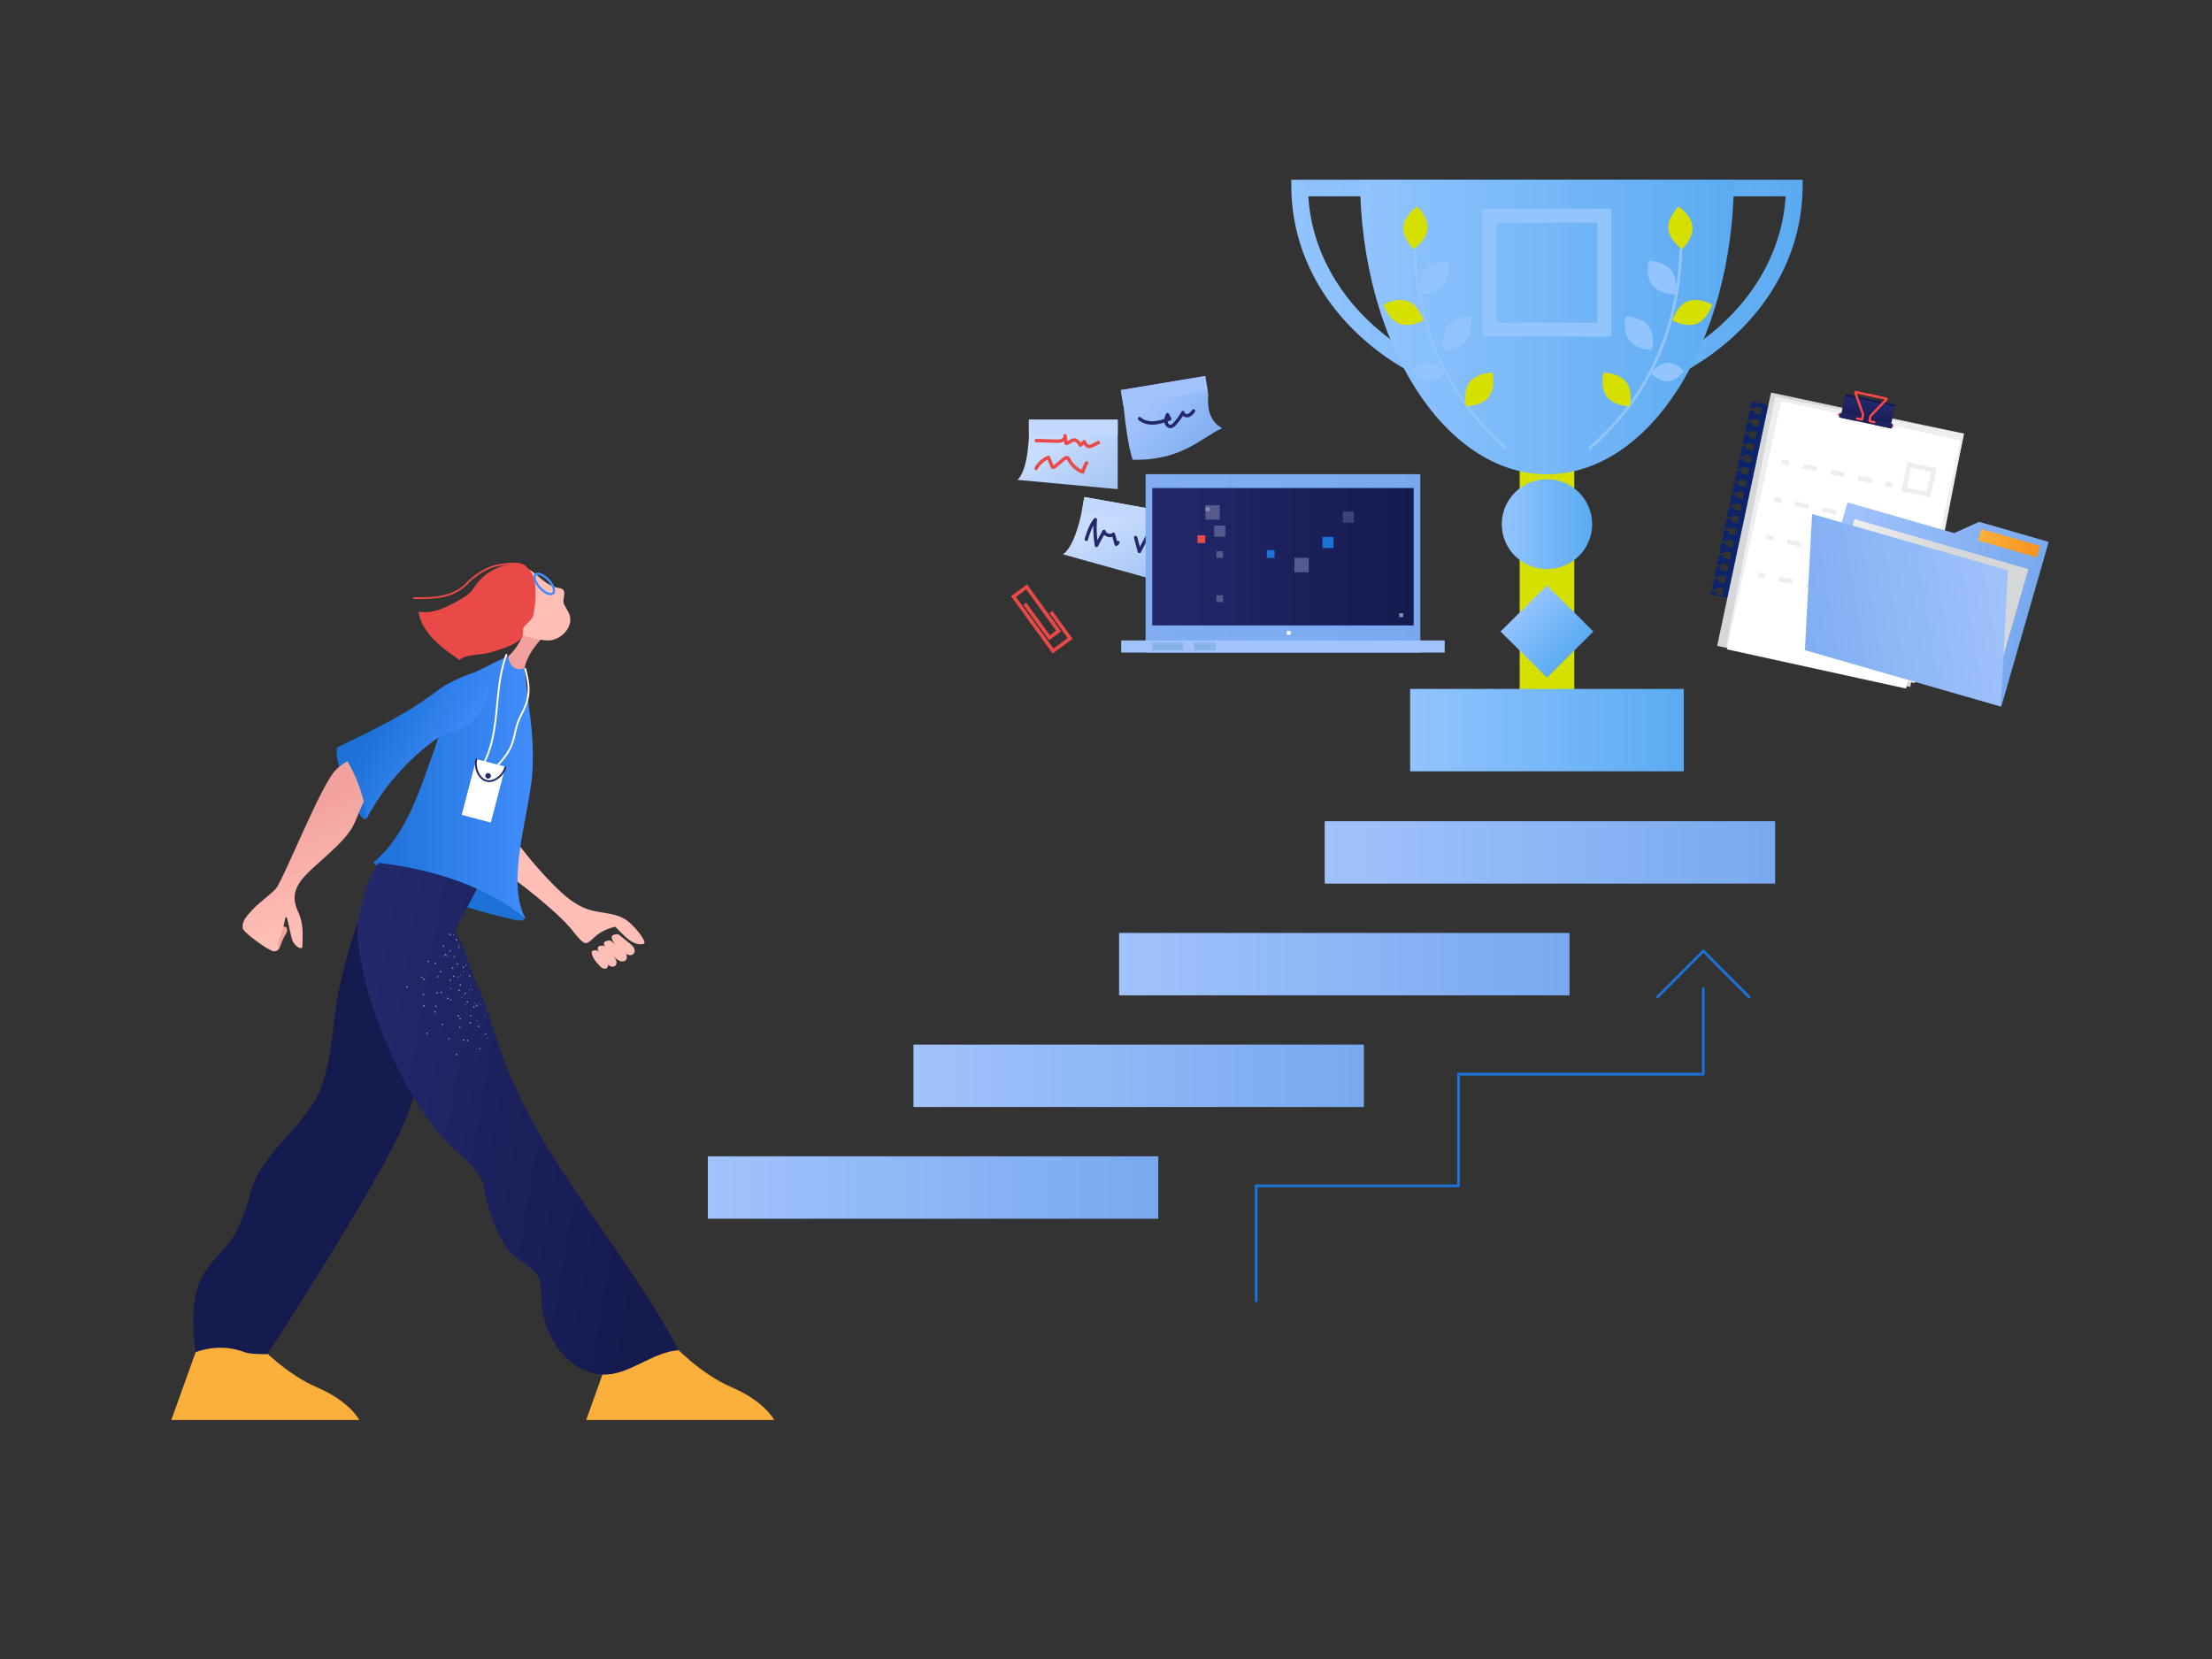 <svg xmlns="http://www.w3.org/2000/svg" viewBox="0 0 1600 1200" width="1600" height="1200"><rect x="0" y="0" width="1600" height="1200" fill="#333333" stroke="none"/><g transform="translate(512.0 594.0) rotate(0 386.0 174.0) scale(1.93 1.933)"><svg width="400" height="180" viewBox="0 0 400 180"><linearGradient id="a"><stop offset="0" stop-color="#a1c3fc"/><stop offset="1" stop-color="#78a9ef"/></linearGradient><linearGradient xmlns:xlink="http://www.w3.org/1999/xlink" id="b" gradientTransform="matrix(1 0 0 -1 0 202)" gradientUnits="userSpaceOnUse" x1="0" x2="168.808" xlink:href="#a" y1="64.928" y2="64.928"/><linearGradient xmlns:xlink="http://www.w3.org/1999/xlink" id="c" gradientTransform="matrix(1 0 0 -1 0 202)" gradientUnits="userSpaceOnUse" x1="77.064" x2="245.872" xlink:href="#a" y1="106.726" y2="106.726"/><linearGradient xmlns:xlink="http://www.w3.org/1999/xlink" id="d" gradientTransform="matrix(1 0 0 -1 0 202)" gradientUnits="userSpaceOnUse" x1="154.128" x2="322.936" xlink:href="#a" y1="148.524" y2="148.524"/><linearGradient xmlns:xlink="http://www.w3.org/1999/xlink" id="e" gradientTransform="matrix(1 0 0 -1 0 202)" gradientUnits="userSpaceOnUse" x1="231.192" x2="400" xlink:href="#a" y1="190.321" y2="190.321"/><path d="M0 125.393h168.808v23.358H0z" fill="url(#b)"/><path d="M77.064 83.595h168.808v23.358H77.064z" fill="url(#c)"/><path d="M154.128 41.798h168.808v23.358H154.128z" fill="url(#d)"/><path d="M231.192 0H400v23.358H231.192z" fill="url(#e)"/><g fill="#1d72d8"><path d="M205.505 180a.517.517 0 0 1-.515-.517v-43.027c0-.285.231-.517.515-.517h75.326v-41.28c0-.285.231-.517.515-.517h91.229V62.696c0-.285.231-.517.515-.517s.515.232.515.517v31.962a.517.517 0 0 1-.515.517h-91.23v41.28a.517.517 0 0 1-.515.517H206.02v42.51a.516.516 0 0 1-.515.518z"/><path d="M390.214 66.287a.516.516 0 0 1-.364-.151L373.09 49.29l-16.762 16.846c-.201.202-.527.202-.728 0s-.201-.53 0-.731l17.127-17.211a.513.513 0 0 1 .728 0l17.126 17.211a.518.518 0 0 1-.367.882z"/></g></svg></g><g transform="translate(560.0 407.0) rotate(0 -218.0 310.0) scale(-1.38 1.378)"><svg width="316" height="450" viewBox="0 0 316 450"><linearGradient id="g" gradientTransform="matrix(.133 0 0 -.133 -343.498 -137.359)" gradientUnits="userSpaceOnUse" x1="4241.507" x2="2997.686" y1="-3038.871" y2="-3257.131"><stop offset="0" stop-color="#23286b"/><stop offset="1" stop-color="#151a4f"/></linearGradient><linearGradient id="f"><stop offset="0" stop-color="#428dfc"/><stop offset="1" stop-color="#1d72d8"/></linearGradient><linearGradient xmlns:xlink="http://www.w3.org/1999/xlink" id="h" gradientTransform="matrix(.133 0 0 -.133 -343.498 -137.359)" gradientUnits="userSpaceOnUse" x1="3533.956" x2="4161.389" xlink:href="#f" y1="-1918.662" y2="-1918.662"/><linearGradient id="i" gradientTransform="matrix(1 0 0 -1 0 452)" gradientUnits="userSpaceOnUse" x1="217.269" x2="238.791" y1="273.885" y2="330.154"><stop offset="0" stop-color="#ffbeb6"/><stop offset="1" stop-color="#f2a19c"/></linearGradient><linearGradient xmlns:xlink="http://www.w3.org/1999/xlink" id="j" gradientTransform="matrix(.133 0 0 -.133 -343.498 -137.359)" gradientUnits="userSpaceOnUse" x1="3810.968" x2="4143.598" xlink:href="#f" y1="-1839.885" y2="-1652.627"/><path d="M256.17 195.256a40.388 40.388 0 0 1 2.808 6.192c.23.646.465 1.33.982 1.78 1.261 1.094 3.42-.04 3.851-1.652.431-1.613-.319-3.296-1.204-4.711a23.051 23.051 0 0 0-4.295-5.067c-.48-.423-1.05-.852-1.688-.795-.852.075-1.402 1.025-1.365 1.88.04.854.494 1.627.911 2.373z" fill="#f2a19c"/><path d="M224.861 116.942c-4.039 10.317-8.667 18.428-10.783 17.679-2.175-.77-.823-10.326 3.216-20.641 4.039-10.317 9.101-18.121 11.191-17.302 2.09.817.416 9.948-3.624 20.264zm-94.385 69.564c.813 1.756 3.476 1.454 5.364 1.03 25.493-5.736 48.089-13.545 70.187-27.488.823-.52 4.556-2.23 3.808-2.853-.318-.265-4.469-1.969-4.881-1.923-11.742 1.327-22.648 3.708-33.732 7.798-11.715 4.324-36.553 17.198-40.746 23.436z" fill="#1d72d8"/><path d="m84.593 411.058 13.96 38.938L0 450s5.054-9.746 21.899-16.965c16.847-7.219 30.53-21.98 30.53-21.98zm217.447 0L316 449.997l-98.553.003s5.054-9.746 21.899-16.965c16.847-7.219 30.53-21.98 30.53-21.98z" fill="#fbb03b"/><path d="M150.27 122.687a210.184 210.184 0 0 1-34.454 46.273c-5.474 5.556-11.531 10.966-18.992 13.246-6.325 1.932-13.49 1.56-19.022 5.183-4.457 2.918-11.634 12.115-9.395 12.682 5.567 1.41 10.044-4.205 14.91-8.962 10.742 2.512 12.008 8.245 15.452 8.583 1.957.192 6.559-6.165 7.967-7.82 10.031-11.791 37.838-32.952 59.197-46.081a81.29 81.29 0 0 0-15.663-23.104z" fill="#ffbeb6"/><path d="M204.795 157.241a267.214 267.214 0 0 1 23.82 69.46c3.274 16.814 3.333 40.753 12.026 55.513 9.977 16.938 28.59 29.369 33.825 48.316 2.428 8.79 3.327 11.717 7.192 19.977 3.97 8.484 12.151 14.254 16.985 22.276 7.343 12.183 6.299 27.568 4.691 41.701-7.978-3.114-17.44-3.213-25.443-.161-3.541 1.351-12.236 1.113-12.236 1.113s-54.582-83.716-70.149-117.861c-19.076-41.841-14.685-93.532-42.262-130.331-1.041-1.388-2.185-2.975-1.894-4.685.421-2.477 3.412-3.44 5.891-3.852a178.539 178.539 0 0 1 47.554-1.466z" fill="#151a4f"/><path d="M218.192 188.605c-6.972-36.853-15.539-33.618-31.969-52.418-1.111 3.723-27.989 24.764-36.317 24.627 6.839 11.256 10.875 20.773 17.712 32.028-5.362 8.257-7.434 18.534-11.405 27.548-5.881 13.349-9.682 27.51-14.813 41.164-21.1 56.147-63.6 98.631-91.226 151.872 13.724.807 25.985 13.319 39.72 12.747 19.288-.804 32.113-22.023 32.29-41.325.025-2.735-.116-5.54.745-8.136 2.03-6.129 8.714-9.11 13.77-13.126 8.15-6.473 14.905-30.494 15.075-33.366.518-8.706 7.979-15.105 14.453-20.951 20.17-18.216 32.092-43.947 41.932-69.28 4.903-12.628 12.011-40.931 10.033-51.384z" fill="url(#g)"/><path d="M141.704 51.198c-6.761-5.15-11.189-13.25-11.876-21.722a50.623 50.623 0 0 1-11.923 6.103c5.963 6.145 12.251 12.955 13.182 21.466 7.108 2.089 9.987-1.064 10.617-5.847z" fill="#f2a19c"/><path d="M133.367 1.976c-3.21.167-6.321 2.243-9.286 4.838-2.99 2.616-5.89 5.092-9.728 6.123-2.238.601-4.073.48-4.289 2.738-.208 2.173.975 4.237.05 6.214-.926 1.977-2.326 3.744-2.935 5.84-1.677 5.758 3.562 11.72 9.437 12.928 5.875 1.209 22.19-4.579 24.483-5.826 2.326-1.265 4.481-3.911 6.173-5.945 1.644-1.977 2.57-4.444 3.302-6.908 1.462-4.924 2.05-10.842-1.39-14.656-3.786-4.198-10.22-6.14-15.817-5.346z" fill="#ffbeb6"/><path d="M126.303 27.904c.317 1.488 3.088 3.919 4.164 4.995 4.188 4.187-5.992 7.405 19.328 14.495 3.76 1.053 12.573.717 15.051 3.733 9.484-6.468 19.783-14.16 21.669-25.483-7.547 1.545-15.041-2.34-21.722-6.179-2.051-1.179-4.131-2.392-5.737-4.128-1.129-1.221-1.988-2.663-2.972-4.006C151.747 5.416 144.785 1.5 137.477.866c-2.467-.214-5.074-.039-7.202 1.227-3.884 2.309-4.986 7.396-5.163 11.909-.18 4.66.221 9.342 1.191 13.902z" fill="#e94a47"/><path d="M185.125 19.091c-8.355 0-16.584-1.059-22.59-6.139-.757-.64-1.469-1.339-2.157-2.015a44.545 44.545 0 0 0-1.811-1.714c-3.318-2.917-8.577-6.593-14.78-7.553-8.636-1.336-11.209-.684-13.424 1.184a.484.484 0 0 1-.623-.739c2.443-2.06 5.19-2.792 14.196-1.4 6.431.995 11.854 4.782 15.27 7.783.641.563 1.255 1.168 1.851 1.75.677.664 1.375 1.351 2.104 1.968 6.635 5.612 16.225 6.129 25.598 5.853.244.003.489.202.497.469s-.202.489-.469.497a135.7 135.7 0 0 1-3.662.056z" fill="#e94a47"/><path d="M130.468 186.546c19.557-15.85 46.981-25.799 79.499-29.28-16.886-14.072-23.616-36.514-31.145-57.165-4.706-12.906-9.774-37.048-22.261-42.723-7.087-3.221-9.673-5.17-17.307-8.279.05 5.049-4.774 8.539-8.493 5.991-1.618 22.196-4.799 29.97-4.158 52.215.64 22.244 14.69 58.885 3.865 79.241z" fill="url(#h)"/><path d="M117.154 17.104c-.672 0-1.249-.206-1.663-.596-1.522-1.432-.51-4.809 2.356-7.854 1.988-2.111 4.3-3.424 6.033-3.424.674 0 1.249.207 1.663.597 1.522 1.432.51 4.809-2.356 7.854-1.987 2.111-4.299 3.423-6.033 3.423zm6.726-10.651c-1.366 0-3.433 1.221-5.143 3.039-2.397 2.547-3.249 5.335-2.409 6.126.187.176.464.263.825.263 1.366 0 3.433-1.221 5.144-3.039 2.397-2.547 3.249-5.335 2.409-6.126-.186-.175-.464-.263-.826-.263z" fill="#428dfc"/><path d="m163.803 132.404-15.274 3.986-7.645-29.298 15.273-3.986z" fill="#fff"/><path d="M156.135 103.31c1.078 4.131-1.199 10.104-5.331 11.182s-8.82-2.967-9.898-7.097" fill="#fff"/><path d="M149.417 115.151c-3.983 0-7.978-3.805-8.979-7.634a.48.48 0 0 1 .346-.589.486.486 0 0 1 .589.345c1.009 3.869 5.499 7.747 9.309 6.753 3.84-1.003 5.986-6.757 4.985-10.593a.483.483 0 0 1 .935-.244c.554 2.125.279 4.762-.737 7.054-1.093 2.464-2.893 4.184-4.939 4.717a5.963 5.963 0 0 1-1.509.191z" fill="#23286b"/><circle cx="149.957" cy="111.884" fill="#23286b" r="1.45"/><path d="M144.823 106.646a.484.484 0 0 1-.354-.154c-2.637-2.848-5.562-6.324-7.248-10.517-.836-2.077-1.344-4.281-1.834-6.412-.423-1.839-.862-3.741-1.507-5.531-.585-1.621-1.363-3.213-2.116-4.752-.997-2.041-2.029-4.151-2.649-6.397-1.652-5.992-.724-10.713.882-17.23a.484.484 0 0 1 .939.231c-1.569 6.369-2.479 10.975-.888 16.742.595 2.158 1.607 4.228 2.585 6.229.763 1.562 1.553 3.178 2.156 4.85.665 1.843 1.11 3.774 1.539 5.64.482 2.095.981 4.26 1.788 6.268 1.628 4.047 4.483 7.437 7.061 10.221a.482.482 0 0 1-.354.812zm7.844-.125a.484.484 0 0 1-.422-.247c-5.379-9.611-6.456-20.822-7.496-31.664-.842-8.768-1.712-17.834-4.844-26.048a.484.484 0 0 1 .903-.345c3.177 8.336 4.054 17.468 4.903 26.299 1.031 10.742 2.098 21.851 7.379 31.285a.484.484 0 0 1-.423.72z" fill="#fff"/><g fill="#ffbeb6"><path d="M73.707 205.291c.646.701 1.73.851 2.651.609s1.719-.809 2.482-1.38c2.308-1.727 4.574-3.667 5.878-6.237.362-.713.645-1.568.316-2.297s-2.434-1.055-2.884-1.001-.831.352-1.184.638l-5.231 4.241c-.846.687-1.717 1.4-2.22 2.367-.503.964-.547 2.259.192 3.06z"/><path d="M77.77 208.605c.646.701 1.73.851 2.651.609.922-.242 1.719-.809 2.482-1.38 2.308-1.727 4.574-3.667 5.878-6.237.362-.713.645-1.568.316-2.297s-2.434-1.055-2.884-1.001-.831.352-1.184.638l-5.231 4.241c-.846.687-1.717 1.4-2.22 2.367-.504.965-.547 2.259.192 3.06z"/><path d="M83.414 211.642c.687.534 1.684.507 2.476.153.794-.354 1.427-.985 2.027-1.611 1.819-1.899 3.568-3.982 4.358-6.488.22-.695.346-1.507-.058-2.113-.403-.608-2.347-.587-2.745-.47s-.695.441-.97.751l-4.074 4.596c-.659.745-1.335 1.516-1.644 2.46-.308.941-.155 2.112.63 2.722z"/><path d="M87.684 212.764c.601.468 1.477.445 2.173.133.695-.312 1.251-.863 1.778-1.414 1.595-1.666 3.129-3.492 3.823-5.691.192-.611.304-1.321-.051-1.853s-2.059-.515-2.409-.412-.61.387-.851.659l-3.573 4.032c-.578.653-1.171 1.329-1.442 2.158-.27.825-.134 1.852.552 2.388z"/></g><path d="M162.098 232.103c-.02.11-.125.183-.235.163s-.183-.125-.164-.235a.202.202 0 0 1 .235-.163.202.202 0 0 1 .164.235zm-4.868-.917a.223.223 0 0 1-.245.174.206.206 0 0 1-.154-.246.193.193 0 0 1 .234-.164.203.203 0 0 1 .165.236zm-6.577 18.233a.207.207 0 0 1-.05.289.19.19 0 0 1-.265-.037c-.005-.007-.011-.014-.013-.022a.2.2 0 0 1 .04-.279.207.207 0 0 1 .288.049zm8.657-27.679a.202.202 0 0 1-.152.237.202.202 0 0 1-.237-.152.2.2 0 0 1 .152-.237.188.188 0 0 1 .237.152zm-3.425 18.538a.226.226 0 0 1 .059.292.21.21 0 1 1-.351-.233.223.223 0 0 1 .292-.059zm-4.149-2.708a.2.2 0 0 1 .048.282.196.196 0 0 1-.266.077c-.004-.003-.011-.005-.014-.009a.217.217 0 0 1-.059-.292.223.223 0 0 1 .291-.058zm26.222-27.361a.386.386 0 0 1-.261.478l-.012.004a.381.381 0 0 1-.47-.261l-.001-.003a.386.386 0 0 1 .261-.478l.012-.004a.381.381 0 0 1 .47.261zm-9.041 2.542a.388.388 0 0 1-.273.48.388.388 0 0 1-.48-.273.381.381 0 0 1 .261-.47l.003-.001a.4.4 0 0 1 .489.264zm13.223 33.953a.393.393 0 0 1 .144.532.374.374 0 0 1-.504.163c-.007-.004-.013-.005-.019-.011a.394.394 0 0 1-.144-.532.39.39 0 0 1 .523-.152zm-8.186-4.595a.389.389 0 1 1-.38.68l-.007-.004a.385.385 0 0 1-.154-.523.412.412 0 0 1 .541-.153zm-8.205-4.595a.38.38 0 0 1 .15.52l-.007.012a.374.374 0 0 1-.504.163c-.007-.004-.012-.005-.019-.011a.416.416 0 0 1-.154-.542.395.395 0 0 1 .534-.142zm-8.186-4.596a.39.39 0 0 1-.388.676.383.383 0 0 1-.153-.52.392.392 0 0 1 .541-.156zm9.223-35.184a.39.39 0 1 1-.616.478l-.003-.003a.394.394 0 0 1 .072-.546.386.386 0 0 1 .542.065c.001.003.004.005.005.006zm17.481 29.004a.386.386 0 1 1-.334-.442.398.398 0 0 1 .334.442zm-9.332-1.113a.386.386 0 1 1-.334-.441.397.397 0 0 1 .334.441zm-9.322-1.103a.396.396 0 1 1-.354-.453.394.394 0 0 1 .355.431l-.001.022zm1.249 33.434a.394.394 0 0 1-.072.546.38.38 0 0 1-.534-.06l-.003-.003a.371.371 0 0 1 .03-.526l.023-.02a.412.412 0 0 1 .556.063zm-5.82-7.385c.127.173.1.414-.062.555a.394.394 0 0 1-.546-.072.386.386 0 0 1 .07-.546.378.378 0 0 1 .532.059c.005.001.005.003.006.004zm-5.809-7.373a.373.373 0 0 1-.048.524l-.014.011a.384.384 0 0 1-.556-.06.39.39 0 1 1 .616-.478c.001-.001.001.001.002.003zm29.882-25.636a.35.35 0 0 1-.352.339.346.346 0 0 1 .013-.691.35.35 0 0 1 .339.352zm-8.385-.192a.35.35 0 0 1-.352.339.347.347 0 0 1-.349-.342.347.347 0 0 1 .342-.349h.021a.338.338 0 0 1 .339.337l-.001.015zm-8.478-.419a.292.292 0 0 1 .095.231.35.35 0 0 1-.352.339.354.354 0 0 1-.35-.357v-.004a.354.354 0 0 1 .159-.288l.01-.01a.244.244 0 0 1 .185-.042.296.296 0 0 1 .253.131zm-8.292.039a.347.347 0 0 1-.362.338.35.35 0 0 1 .014-.701.354.354 0 0 1 .35.357l-.002.006zm10.799 32.611a.368.368 0 0 1-.016.504.334.334 0 0 1-.473-.007l-.01-.012a.345.345 0 0 1 .007-.492.36.36 0 0 1 .492.007zm-5.79-6.047a.345.345 0 0 1-.016.484.333.333 0 0 1-.473-.008l-.01-.012a.347.347 0 0 1 .006-.493.356.356 0 0 1 .493.029zm-5.802-6.075a.345.345 0 0 1-.007.492.327.327 0 0 1-.483-.017.347.347 0 0 1 .006-.493.351.351 0 0 1 .484.018zm11.102-33.871a.341.341 0 0 1-.192.442c-.004.003-.01.003-.015.005a.329.329 0 0 1-.429-.177c-.002-.008-.005-.013-.008-.02a.348.348 0 0 1 .185-.453l.012-.004a.358.358 0 0 1 .447.207zm7.172 28.863a.352.352 0 0 1 .168.462.342.342 0 0 1-.452.177.363.363 0 0 1-.188-.459.36.36 0 0 1 .472-.18zm-7.682-3.38a.334.334 0 0 1 .179.451.342.342 0 0 1-.452.177.363.363 0 0 1-.188-.459.353.353 0 0 1 .461-.169zm-7.673-3.389c.174.077.254.278.177.452s-.278.254-.452.177-.254-.278-.177-.452a.346.346 0 0 1 .452-.177zm-7.495 29.326a.329.329 0 0 1-.177.429c-.008.002-.013.005-.02.008a.348.348 0 0 1-.453-.185l-.004-.012a.357.357 0 0 1 .207-.447.341.341 0 0 1 .447.207zm-3.033-7.825a.356.356 0 0 1-.196.456.351.351 0 0 1-.261-.651.342.342 0 0 1 .449.177c.005.005.006.012.008.018zm15.886-40.6a.206.206 0 0 1-.171.237.206.206 0 0 1-.237-.171.206.206 0 0 1 .172-.237c.11-.016.214.06.236.171zm-4.695 20.178a.2.2 0 0 1 .048.282.2.2 0 0 1-.282.048.2.2 0 0 1-.048-.282.202.202 0 0 1 .282-.048zm-4.031-2.864c.089.071.106.2.038.293a.2.2 0 0 1-.282.048.196.196 0 0 1-.058-.27c.003-.004.004-.009.009-.013a.209.209 0 0 1 .288-.062c0 .002.003.004.005.004zm5.879-7.413a.221.221 0 0 1-.246.154.2.2 0 0 1-.154-.248.196.196 0 0 1 .239-.157c.116.031.185.14.161.251zm-10.845 15.386a.2.2 0 0 1-.061.279.2.2 0 0 1-.279-.061.19.19 0 0 1 .037-.265c.007-.005.014-.011.022-.013a.2.2 0 0 1 .276.054l.002.004zm19.733-25.54a.223.223 0 0 1-.225.222h-.004a.228.228 0 0 1-.235-.222l.001-.019c0-.124.102-.223.225-.222h.004c.131.003.235.11.234.241zm-5.641-.078a.236.236 0 0 1-.471-.007c0-.124.102-.223.225-.222h.007a.227.227 0 0 1 .242.212c-.002.004-.002.01-.003.017zm-3.791 21.761a.218.218 0 0 1-.009.326.232.232 0 0 1-.326-.008.255.255 0 0 1-.002-.336.239.239 0 0 1 .337.018zm-3.934-4.053a.238.238 0 0 1-.016.335l-.001.001a.232.232 0 0 1-.326-.008.255.255 0 0 1-.002-.336.263.263 0 0 1 .345.008zm8.206-28.722a.233.233 0 0 1-.116.309l-.012.004a.25.25 0 0 1-.305-.138.235.235 0 0 1 .13-.303c.003-.001.004-.003.008-.002a.234.234 0 0 1 .295.13zm-.073 21.693a.3.3 0 0 1-.013.099.229.229 0 0 1-.3.122l-.008-.003a.239.239 0 0 1-.129-.295l.01-.01a.229.229 0 0 1 .3-.122l.005.002a.212.212 0 0 1 .135.207zm-5.335-2.433a.227.227 0 0 1 .129.294c-.001.001 0 .002-.002.003a.248.248 0 0 1-.306.139.256.256 0 0 1-.129-.316.235.235 0 0 1 .308-.12zm29.734 7.791c.198.1.283.336.195.539a.402.402 0 0 1-.528.203.413.413 0 0 1-.195-.539.4.4 0 0 1 .528-.203zm-8.825-3.991a.4.4 0 0 1-.325.731.4.4 0 0 1-.203-.528c.089-.203.325-.293.528-.203zm-8.816-4.004a.413.413 0 0 1 .195.539.398.398 0 1 1-.715-.353.397.397 0 0 1 .52-.186zm-8.826-3.994a.4.4 0 0 1-.326.731.4.4 0 0 1 .326-.731zm-3.085 40.075a.422.422 0 0 1-.241.528.403.403 0 0 1-.512-.255.402.402 0 0 1 .236-.505.41.41 0 0 1 .517.232zm-3.41-9.061a.411.411 0 0 1-.231.518.401.401 0 0 1-.287-.749.406.406 0 0 1 .518.231zm-3.409-9.06a.407.407 0 0 1-.231.518.422.422 0 0 1-.528-.241.404.404 0 0 1 .759-.277zm17.547-31a.405.405 0 1 1-.811-.027.405.405 0 0 1 .419-.392.416.416 0 0 1 .392.419zm4.229 34.229a.427.427 0 0 1-.021.573.405.405 0 0 1-.564-.032.394.394 0 0 1 .007-.558l.007-.005a.405.405 0 0 1 .571.022zm-6.628-7.073a.405.405 0 0 1-.02.572l-.001.001a.39.39 0 0 1-.553-.022.396.396 0 0 1 .008-.562.396.396 0 0 1 .562.008zm-6.616-7.065a.393.393 0 0 1-.005.556l-.007.005a.404.404 0 1 1 .012-.561zm5.448-26.167a.427.427 0 0 1-.396.411.412.412 0 0 1-.401-.407.383.383 0 0 1 .365-.4l.021-.001a.401.401 0 0 1 .411.387zm13.619 37.111a.397.397 0 1 1-.573-.001.406.406 0 0 1 .573.001zm-6.88-6.762a.408.408 0 0 1-.001.572.412.412 0 0 1-.562.008.427.427 0 0 1-.01-.581.416.416 0 0 1 .573.001zm-6.883-6.761a.408.408 0 0 1-.001.572.398.398 0 0 1-.57-.554.414.414 0 0 1 .571-.018zm-6.89-6.752a.384.384 0 0 1 .025.543c-.005.007-.012.012-.018.019a.403.403 0 0 1-.562.008.398.398 0 0 1 .555-.57zm18.235-3.064a.394.394 0 0 1 .213.514s0 .002-.002.003a.402.402 0 0 1-.516.231.411.411 0 0 1-.222-.528.416.416 0 0 1 .527-.22zm-8.958-3.609a.398.398 0 0 1-.29.74l-.005-.002a.415.415 0 0 1-.222-.528.394.394 0 0 1 .514-.213c0 .002.003.002.003.003zm-7.529 33.985a.41.41 0 0 1-.221.528.395.395 0 0 1-.516-.212.389.389 0 0 1 .186-.519c.004-.003.011-.004.016-.007a.4.4 0 0 1 .53.198l.005.012zm-3.772-8.877a.41.41 0 0 1-.221.528.395.395 0 0 1-.516-.212.388.388 0 0 1 .187-.519c.004-.003.011-.004.016-.007a.4.4 0 0 1 .531.199l.003.011zm8.646-7.135a.299.299 0 0 1-.087.417.3.3 0 0 1-.412-.079.29.29 0 0 1 .063-.403l.026-.016a.3.3 0 0 1 .41.081zm-4.008-6.055a.304.304 0 1 1-.51.33.297.297 0 0 1 .08-.413l.01-.007a.307.307 0 0 1 .42.09zm-4.019-6.068a.305.305 0 0 1-.09.42.305.305 0 0 1-.42-.09.305.305 0 0 1 .09-.42.314.314 0 0 1 .42.09zm15.888-1.165a.305.305 0 0 1 .078.418.318.318 0 0 1-.418.078.3.3 0 0 1-.079-.417l.002-.003a.29.29 0 0 1 .4-.089l.017.013zm-6.032-4.079a.318.318 0 0 1 .087.427.3.3 0 0 1-.417.079l-.001-.001a.29.29 0 0 1-.095-.4l.007-.01a.3.3 0 0 1 .413-.098zm-6.033-4.059a.29.29 0 0 1 .089.4l-.012.018a.287.287 0 0 1-.396.095c-.004-.003-.009-.004-.013-.009a.318.318 0 0 1-.087-.427.3.3 0 0 1 .417-.079c.001-.001.001.001.002.002zm-.333-2.195a.17.17 0 0 1 .015.236.165.165 0 0 1-.236.015.165.165 0 0 1-.015-.236l.01-.01a.169.169 0 0 1 .226-.005zm2.808 7.407a.269.269 0 0 1-.144.354.247.247 0 0 1-.332-.11c-.003-.009-.008-.015-.01-.024a.254.254 0 0 1 .104-.343c.005-.004.013-.005.02-.01a.262.262 0 0 1 .362.133zm-2.742-5.983a.254.254 0 0 1-.104.343c-.005.004-.013.005-.02.01a.262.262 0 0 1-.354-.116c-.003-.004-.005-.012-.008-.018a.277.277 0 0 1 .132-.363.264.264 0 0 1 .348.129c.001.006.003.009.006.015z" fill="#fff" opacity=".51"/><path d="M272.774 181.474c-2.557-2.673-8.802-7.458-11.378-10.113-3.142-3.238-18.71-41.658-27.17-56.134-1.434-2.454-2.894-4.94-4.932-6.924-1.372-1.336-2.974-2.408-4.565-3.474l-23.614-15.808c-2.819-1.887-5.812-3.836-9.197-4.066s-7.189 1.979-7.428 5.364c-.202 2.853 2.036 5.227 4.109 7.199l15.155 14.416c3.867 3.679 7.786 7.421 10.509 12.012 2.865 4.829 4.283 10.397 7.062 15.276 4.471 7.847 17.103 17.508 23.425 23.959 6.323 6.45 8.477 11.866 4.893 19.835-3.103 6.904-2.398 11.623-2.398 18.121 0 3.035 4.605-.282 5.415-3.208 1.495-5.395 1.352-6.429 2.848-11.825.286.08.534.161.763.243a49.223 49.223 0 0 0 2.467 9.531c.658 1.775 1.431 3.597 1.28 5.485-.033.414-.11.835-.023 1.242.221 1.02 1.449 1.557 2.478 1.375.606-.107 1.145-.402 1.649-.763 2.75-.89 14.142-9.354 14.394-11.214.485-3.546-1.132-5.709-5.742-10.529z" fill="url(#i)"/><path d="M150.44 60.923c1.908-4.834 5.778-3.796 10.631-1.933 4.852 1.863 10.857 4.591 14.964 7.775 15.983 12.39 34.369 21.233 52.601 29.984-8.152 11.023-13.621 23.971-14.951 37.616-8.934-16.602-21.307-30.827-36.6-41.851-6.085-4.386-12.887-3.584-18.382-8.69-5.494-5.107-11.016-15.924-8.263-22.901z" fill="url(#j)"/></svg></g><g transform="translate(736.0 272.0) rotate(0 74.0 74.0) scale(0.592 0.592)"><svg width="250" height="250" viewBox="0 0 250 250"><linearGradient id="k"><stop offset="0" stop-color="#c8dcfd"/><stop offset="1" stop-color="#9abef3"/></linearGradient><linearGradient xmlns:xlink="http://www.w3.org/1999/xlink" id="l" gradientTransform="matrix(1 0 0 -1 0 252)" gradientUnits="userSpaceOnUse" x1="51.612" x2="118.284" xlink:href="#k" y1="175.376" y2="81.924"/><linearGradient xmlns:xlink="http://www.w3.org/1999/xlink" id="m" gradientTransform="matrix(.864 .153 .174 -.985 7.908 176.988)" gradientUnits="userSpaceOnUse" x1="119.337" x2="189.565" xlink:href="#k" y1="18.952" y2="-79.486"/><linearGradient id="n" gradientTransform="matrix(.857 -.142 -.163 -.987 149.914 308.7)" gradientUnits="userSpaceOnUse" x1="70.923" x2="136.71" y1="272.654" y2="180.443"><stop offset="0" stop-color="#a1c3fc"/><stop offset="1" stop-color="#78a9ef"/></linearGradient><path d="M122.428 138.248 0 126.854c8.142-8.099 12.559-26.308 13.913-52.827V53.311h108.515z" fill="url(#l)"/><path d="M13.913 53.311h108.515v18.645H13.913z" fill="#c2d8fd"/><path d="M170.924 250 55.556 217.845c9.208-6.582 16.596-23.757 22.49-49.637l3.591-20.399 104.008 18.557z" fill="url(#m)"/><path d="m81.638 147.817 104.012 18.558-3.231 18.359-104.013-18.558z" fill="#c2d8fd"/><path d="M250 63.669c-25.745 11.748-49.347 40.055-109.431 38.582-5.795-19.744-7.985-38.26-10.998-64.637l-3.359-20.439L229.312 0l3.753 22.837c-1.65 18.823 2.894 33.22 16.935 40.832z" fill="url(#n)"/><path d="M126.213 17.181 229.314.01l3.022 18.395-103.101 17.171z" fill="#a1c3fc"/><path d="M87.833 88.235c-3.281 0-5.521-2.542-6.878-4.708l-2.651 2.488a2.05 2.05 0 0 1-3.153-.426c-1.561-2.545-3.649-5.436-6.128-5.313-1.197.065-2.435.869-3.747 1.719-1.631 1.058-3.478 2.256-5.772 2.374a2.062 2.062 0 0 1-2.141-1.767l-.439-2.997a8.591 8.591 0 0 1-1.584.938c-2.701 1.227-5.695 1.145-8.102 1.076l-24.385-.681a2.064 2.064 0 0 1-1.999-2.129c.031-1.144.95-2.046 2.114-2.013l24.385.681c2.09.059 4.457.124 6.295-.711 1.263-.574 2.464-1.927 2.39-3.218l-.061-.411a2.07 2.07 0 0 1 1.672-2.342 2.064 2.064 0 0 1 2.377 1.611c.05.237.085.473.107.707l.963 6.57c.634-.317 1.284-.739 1.952-1.172 1.626-1.054 3.468-2.249 5.752-2.374 3.735-.205 6.429 2.346 8.471 5.181l2.821-2.649a2.045 2.045 0 0 1 1.783-.521 2.056 2.056 0 0 1 1.473 1.136c1.576 3.29 3.036 4.845 4.574 4.803.7-.027 1.53-.433 2.333-.826l7.759-3.798a2.052 2.052 0 0 1 2.75.957 2.078 2.078 0 0 1-.951 2.769l-7.76 3.798c-1.075.525-2.413 1.18-3.975 1.24a3.983 3.983 0 0 1-.245.008zm-7.938 31.05c-.239 0-.477-.041-.707-.126-7.653-2.816-14.239-8.585-18.069-15.826-.317-.599-.734-1.388-1.017-1.5-.079-.034-.549-.125-2.06 1.135l-11.114 9.266c-.597.496-1.989 1.664-3.771 1.306-2.035-.408-2.825-2.411-3.122-3.164l-3.253-8.244c-5.144 2.54-9.548 6.758-12.273 11.811a2.05 2.05 0 0 1-2.79.833 2.079 2.079 0 0 1-.827-2.809c3.503-6.499 9.427-11.794 16.252-14.525a2.039 2.039 0 0 1 1.575.023c.501.218.896.627 1.097 1.137l4.043 10.245c.068.173.127.307.176.411.074-.057.163-.127.267-.214l11.114-9.266c.944-.788 3.456-2.881 6.189-1.8 1.698.671 2.511 2.21 3.106 3.335 3.04 5.748 7.983 10.403 13.795 13.089a38.714 38.714 0 0 1 4.169-9.317 2.05 2.05 0 0 1 2.833-.667 2.081 2.081 0 0 1 .663 2.853 34.552 34.552 0 0 0-4.274 10.413 2.07 2.07 0 0 1-1.025 1.354 2.054 2.054 0 0 1-.977.247z" fill="#e94a47"/><g fill="#23286b"><path d="M186.84 63.688c-3.84 0-6.714-3.405-7.406-6.92-3.876 1.223-7.86 2.208-12.002 2.535-7.859.617-14.854-1.411-19.714-5.714-.853-.755-.936-2.065-.186-2.924s2.051-.943 2.904-.187c3.959 3.506 10.035 5.218 16.674 4.693 4.18-.329 8.297-1.428 12.334-2.76.363-2.168 1.157-4.194 1.845-5.947a2.06 2.06 0 0 1 1.779-1.306 2.045 2.045 0 0 1 1.934 1.06l2.808 5.077c.293.531.341 1.166.128 1.736a2.062 2.062 0 0 1-1.23 1.221c-1.096.396-2.2.796-3.311 1.186.008.081.017.162.028.241.258 1.949 1.883 4.015 3.639 3.856 1.322-.117 2.592-1.349 3.765-2.662a75.839 75.839 0 0 0 9.472-13.214 2.056 2.056 0 0 1 2.234-.999c.882.197 1.533.95 1.606 1.856.038.476.321.895.836 1.243.858.578 2.132.765 3.099.454 2.051-.661 3.666-2.586 5.416-4.849a2.05 2.05 0 0 1 2.888-.363 2.082 2.082 0 0 1 .36 2.908c-1.679 2.172-3.978 5.146-7.408 6.25-2.18.704-4.725.336-6.642-.958-.216-.145-.42-.3-.612-.463a79.84 79.84 0 0 1-8.188 10.907c-1.737 1.942-3.722 3.775-6.462 4.017a7.431 7.431 0 0 1-.588.026zM96.445 209.084a2.067 2.067 0 0 1-2.029-1.729 131.5 131.5 0 0 1-1.757-24.556c-2.987 5.473-4.894 11.655-6.635 17.294a2.054 2.054 0 0 1-2.575 1.363 2.076 2.076 0 0 1-1.355-2.594c2.529-8.195 5.396-17.485 11.421-24.696a2.05 2.05 0 0 1 2.357-.583 2.077 2.077 0 0 1 1.27 2.082 127.295 127.295 0 0 0 .461 24.849l6.259-11.628a2.033 2.033 0 0 1 2.017-1.073 2.06 2.06 0 0 1 1.761 1.461c.44 1.469 1.755 2.656 3.515 3.178 1.761.523 3.506.238 4.665-.754a2.05 2.05 0 0 1 3.315 1.02l2.508 9.032a2.049 2.049 0 0 1 2.577.314c.79.823.767 2.135-.05 2.929l-2.164 2.102a2.035 2.035 0 0 1-1.969.509 2.064 2.064 0 0 1-1.442-1.442l-2.724-9.811c-1.8.629-3.856.672-5.878.074-1.644-.487-3.077-1.342-4.187-2.458l-7.552 14.03a2.055 2.055 0 0 1-1.809 1.087zm52.448 7.316a2.06 2.06 0 0 1-1.987-1.529l-4.574-16.987a2.074 2.074 0 0 1 1.448-2.542 2.063 2.063 0 0 1 2.525 1.457l3.209 11.92 11.667-22.195a2.05 2.05 0 0 1 2.781-.862 2.078 2.078 0 0 1 .856 2.8l-14.106 26.835a2.056 2.056 0 0 1-1.819 1.103z"/></g></svg></g><g transform="translate(1249.0 282.0) rotate(12.01 79.0 101.5) scale(0.81 0.812)"><svg width="195" height="250" viewBox="0 0 195 250"><linearGradient id="o"><stop offset="0" stop-color="#23286b"/><stop offset="1" stop-color="#151a4f"/></linearGradient><linearGradient xmlns:xlink="http://www.w3.org/1999/xlink" id="p" gradientUnits="userSpaceOnUse" x1="103.386" x2="103.248" xlink:href="#o" y1="6.789" y2="28.096"/><linearGradient xmlns:xlink="http://www.w3.org/1999/xlink" id="q" gradientUnits="userSpaceOnUse" x1="86.79" x2="86.891" xlink:href="#o" y1="22.238" y2="27.838"/><linearGradient xmlns:xlink="http://www.w3.org/1999/xlink" id="r" gradientUnits="userSpaceOnUse" x1="119.705" x2="119.463" xlink:href="#o" y1="21.668" y2="27.962"/><path d="M0 28.511v5.783h4.181v-2.147h6.212v6.2H4.181v-2.146H0v9.061h4.181v-2.146h6.212v6.2H4.181v-2.147H0v9.062h4.181v-2.146h6.212v6.199H4.181v-2.146H0v9.06h4.181v-2.145h6.212v6.2H4.181v-2.146H0v9.06h4.181v-2.145h6.212v6.199H4.181v-2.146H0v9.06h4.181v-2.146h6.212v6.201H4.181v-2.146H0v9.06h4.181v-2.146h6.212v6.199H4.181v-2.145H0v9.061h4.181v-2.147h6.212v6.2H4.181v-2.145H0v9.06h4.181v-2.146h6.212v6.2H4.181v-2.147H0v9.062h4.181v-2.146h6.212v6.199H4.181v-2.146H0v9.061h4.181v-2.146h6.212v6.2H4.181v-2.146H0v3.279h97.961V28.511z" fill="#0d236a"/><path d="M0 83.497v5.782h4.181v-2.146h6.212v6.199H4.181v-2.146H0v9.061h4.181v-2.146h6.212v6.2H4.181v-2.146H0v9.061h4.181v-2.146h6.212v6.199H4.181v-2.146H0v9.062h4.181v-2.147h6.212v6.2H4.181v-2.146H0v9.061h4.181v-2.146h6.212v6.2H4.181v-2.147H0v9.062h4.181v-2.146h6.212v6.199H4.181v-2.146H0v9.061h4.181v-2.146h6.212v6.2H4.181v-2.146H0v9.061h4.181v-2.146h6.212v6.199H4.181v-2.146H0v9.061h4.181v-2.146h6.212v6.2H4.181v-2.146H0v9.06h4.181v-2.145h6.212v6.199H4.181v-2.146H0v9.061h4.181v-2.145h6.212v6.199H4.181v-2.146H0v3.278h97.961V83.497z" fill="#0d236a"/><path d="M15.266 17.119H191.53v230.698H15.266z" fill="#d6d7d8"/><path d="m19.518 20.06 171.74-2.828L195 243.524l-171.741 2.829z" fill="#eee"/><path d="m25.768 22.705 163.787.981L188.194 250l-163.787-.981z" fill="#fff"/><path d="M80.606 4.472h45.437v2.072H80.606z" fill="#151a4f"/><path d="M80.606 6.473h45.437v19.648H80.606z" fill="url(#p)"/><path d="M99.734 24.841H77.87v-2.078h20.823v-3.304L87.655 1.583 88.54 0h16.052v2.078H90.405l10.216 16.541.154.546v4.637z" fill="#ff4945"/><path d="M128.309 24.841h-21.816l-1.041-1.039v-4.637l.155-.545 10.215-16.542h-14.187V0h16.051l.887 1.583-11.039 17.876v3.304h20.775z" fill="#ff4945"/><path d="M79.247 21.905h15.15v4.215h-15.15z" fill="url(#q)"/><path d="M111.829 21.905h15.572v4.215h-15.572z" fill="url(#r)"/><g fill="#eee"><path d="M37.982 73.238h6.245v4.155h-6.245zm81.636 4.155h-12.565v-4.155h12.565zm-25.13 0H81.922v-4.155h12.565zm-25.13 0H56.792v-4.155h12.565zm62.825-4.155h6.245v4.155h-6.245zm-94.201 34.28h6.245v4.155h-6.245zm81.636 4.155h-12.565v-4.155h12.565zm-25.13 0H81.922v-4.155h12.565zm-25.13 0H56.792v-4.155h12.565zm62.825-4.155h6.245v4.155h-6.245zm-94.201 34.28h6.245v4.155h-6.245zm81.636 4.155h-12.565v-4.155h12.565zm-25.13 0H81.922v-4.155h12.565zm-25.13 0H56.792v-4.155h12.565zm62.825-4.155h6.245v4.155h-6.245zm-94.201 34.28h6.245v4.155h-6.245zm81.636 4.155h-12.565v-4.155h12.565zm-25.13 0H81.922v-4.155h12.565zm-25.13 0H56.792v-4.155h12.565zm62.825-4.155h6.245v4.155h-6.245zm41.636-97.127h-26.543V52.462h26.543zm-22.379-4.155h18.216V56.617H151.44zm22.379 73.754h-26.543v-26.489h26.543zm-22.379-4.155h18.216v-18.179H151.44zm22.379 73.754h-26.543V191.66h26.543zm-22.379-4.155h18.216v-18.179H151.44z"/></g></svg></g><g transform="translate(934.0 130.0) rotate(0 185.0 214.0) scale(1.947 1.945)"><svg width="190" height="220" viewBox="0 0 190 220"><path fill="#D6E000" d="M84.855 99.039h20.292v104.343H84.855z"/><g><linearGradient id="s" gradientUnits="userSpaceOnUse" x1="0" y1="179.925" x2="190" y2="179.925" gradientTransform="matrix(1 0 0 -1 0 222)"><stop offset="0" style="stop-color:#92c4fe"/><stop offset="1" style="stop-color:#5babf2"/></linearGradient><path fill="url(#s)" d="M95 84.15c-25.123 0-48.806-8.364-66.684-23.551C10.318 45.31.274 24.898.034 3.121L0 0h190l-.034 3.121c-.24 21.776-10.284 42.189-28.281 57.477C143.807 75.786 120.123 84.15 95 84.15zM6.348 6.175C8.716 46.044 47.74 77.975 95 77.975c47.259 0 86.283-31.931 88.652-71.8H6.348z"/></g><linearGradient id="t" gradientUnits="userSpaceOnUse" x1="25.522" y1="167.232" x2="164.48" y2="167.232" gradientTransform="matrix(1 0 0 -1 0 222)"><stop offset="0" style="stop-color:#92c4fe"/><stop offset="1" style="stop-color:#5babf2"/></linearGradient><path fill="url(#t)" d="M25.522 0c.359 60.591 31.326 109.535 69.479 109.535S164.12 60.591 164.48 0H25.522z"/><linearGradient id="u" gradientUnits="userSpaceOnUse" x1="78.212" y1="93.898" x2="111.788" y2="93.898" gradientTransform="matrix(1 0 0 -1 0 222)"><stop offset="0" style="stop-color:#92c4fe"/><stop offset="1" style="stop-color:#5babf2"/></linearGradient><ellipse fill="url(#u)" cx="95" cy="128.102" rx="16.788" ry="16.709"/><linearGradient id="v" gradientUnits="userSpaceOnUse" x1="-618.044" y1="384.57" x2="-593.663" y2="384.57" gradientTransform="matrix(0.707 0.707 0.707 -0.707 251.47 868.345)"><stop offset="0" style="stop-color:#92c4fe"/><stop offset="1" style="stop-color:#5babf2"/></linearGradient><path fill="url(#v)" d="m95 185.174-17.239-17.157L95 150.859l17.24 17.158z"/><linearGradient id="w" gradientUnits="userSpaceOnUse" x1="44.168" y1="17.317" x2="145.834" y2="17.317" gradientTransform="matrix(1 0 0 -1 0 222)"><stop offset="0" style="stop-color:#92c4fe"/><stop offset="1" style="stop-color:#5babf2"/></linearGradient><path fill="url(#w)" d="M44.168 189.367h101.666V220H44.168z"/><path fill="#92C4FE" d="M140.045 74.94c-3.384.24-6.372-2.997-6.372-2.997s2.498-3.624 5.882-3.863c3.384-.24 6.372 2.997 6.372 2.997s-2.498 3.623-5.882 3.863z"/><path fill="#D6E000" d="M150.625 53.529c-4.1 1.616-9.078-1.23-9.078-1.23s1.67-5.467 5.77-7.083c4.1-1.616 9.078 1.23 9.078 1.23s-1.67 5.466-5.77 7.083z"/><g><path fill="#92C4FE" d="m110.997 100.4-.678-.777c22.172-19.152 33.612-44.883 34.002-76.479l1.034.013c-.394 31.902-11.954 57.891-34.358 77.243z"/></g><path fill="#D6E000" d="M149.06 17.515c.366 4.374-3.815 8.291-3.815 8.291s-4.772-3.175-5.138-7.549c-.366-4.374 3.815-8.291 3.815-8.291s4.773 3.175 5.138 7.549z"/><path fill="#92C4FE" d="M141.223 33.698c2.703 3.468 1.344 9.02 1.344 9.02s-5.74-.072-8.443-3.54-1.344-9.02-1.344-9.02 5.74.072 8.443 3.54z"/><path fill="#D6E000" d="M124.42 75.263c2.703 3.468 1.344 9.02 1.344 9.02s-5.74-.072-8.443-3.54c-2.703-3.468-1.344-9.02-1.344-9.02s5.741.072 8.443 3.54z"/><path fill="#92C4FE" d="M132.688 54.32c2.703 3.468 1.344 9.02 1.344 9.02s-5.74-.072-8.443-3.54c-2.703-3.468-1.344-9.02-1.344-9.02s5.739.072 8.443 3.54zM50.672 74.94c3.384.24 6.372-2.997 6.372-2.997s-2.498-3.624-5.882-3.863c-3.384-.24-6.372 2.997-6.372 2.997s2.498 3.623 5.882 3.863z"/><path fill="#D6E000" d="M40.092 53.529c4.1 1.616 9.078-1.23 9.078-1.23s-1.67-5.467-5.77-7.083c-4.1-1.616-9.078 1.23-9.078 1.23s1.67 5.466 5.77 7.083z"/><g><path fill="#92C4FE" d="M79.719 100.4C57.315 81.048 45.755 55.059 45.361 23.157l1.034-.013c.39 31.595 11.83 57.327 34.002 76.479l-.678.777z"/></g><path fill="#D6E000" d="M41.656 17.515c-.366 4.374 3.815 8.291 3.815 8.291s4.772-3.175 5.138-7.549c.366-4.374-3.815-8.291-3.815-8.291s-4.773 3.175-5.138 7.549z"/><path fill="#92C4FE" d="M49.494 33.698c-2.703 3.468-1.344 9.02-1.344 9.02s5.74-.072 8.443-3.54c2.703-3.468 1.344-9.02 1.344-9.02s-5.74.072-8.443 3.54z"/><path fill="#D6E000" d="M66.297 75.263c-2.703 3.468-1.344 9.02-1.344 9.02s5.74-.072 8.443-3.54c2.703-3.468 1.344-9.02 1.344-9.02s-5.741.072-8.443 3.54z"/><path fill="#92C4FE" d="M58.029 54.32c-2.703 3.468-1.344 9.02-1.344 9.02s5.74-.072 8.443-3.54c2.703-3.468 1.344-9.02 1.344-9.02s-5.74.072-8.443 3.54z"/><g><path fill="#92C4FE" d="M118.89 58.327H71.111v-47.55h47.778l.001 47.55zm-42.608-5.146h37.437V15.923H76.282v37.258z"/></g></svg></g><g transform="translate(811.0 343.0) rotate(0 117.0 64.5) scale(1.17 1.173)"><svg width="200" height="110" viewBox="0 0 200 110"><linearGradient id="x" gradientUnits="userSpaceOnUse" x1="15.069" x2="184.931" y1="55" y2="55"><stop offset="0" stop-color="#81aef2"/><stop offset="1" stop-color="#78a9ef"/></linearGradient><linearGradient id="y" gradientUnits="userSpaceOnUse" x1="19.178" x2="180.821" y1="50.902" y2="50.902"><stop offset="0" stop-color="#23286b"/><stop offset="1" stop-color="#151a4f"/></linearGradient><path d="M15.069 0h169.862v109.999H15.069z" fill="url(#x)"/><path d="M19.178 8.542h161.643v84.721H19.178z" fill="url(#y)"/><path d="M0 102.485h200V110H0z" fill="#a1c3fc"/><path d="M52.055 19.131h8.904v8.882h-8.904zm54.991 32.461h8.904v8.882h-8.904z" fill="#56598d"/><path d="M52.237 20.349h2.436v2.43h-2.436zM171.899 85.72h2.436v2.43h-2.436z" fill="#888baf"/><path d="M102.358 96.639h2.436v2.43h-2.436z" fill="#f6f6f6"/><path d="M57.502 31.696h6.862v6.845h-6.862z" fill="#56598d"/><path d="M137.004 23.067h6.862v6.845h-6.862z" fill="#3d427d"/><path d="M124.408 38.687h6.862v6.845h-6.862z" fill="#1d72d8"/><path d="M47.13 37.668h4.818v4.806H47.13z" fill="#e94a47"/><path d="M90.025 46.837h4.818v4.806h-4.818z" fill="#1d72d8"/><path d="M58.864 47.517h4.138v4.128h-4.138zm0 27.167h4.138v4.128h-4.138z" fill="#56598d"/><g fill="#85b3ea"><path d="M19.178 103.851h19.178v4.783H19.178zm25.984 0h13.247v4.783H45.162z"/></g></svg></g><g transform="translate(739.0 421.0) rotate(309.231 13.5 27.0) scale(1.166 1.147)"><svg width="23.163" height="47.066" viewBox="-1810.871 450.476 23.163 47.066"><path d="m-1795.95 497.542-14.921-3.87 11.207-43.196 11.956 3.101-9.183 35.394-8.992-2.333 6.927-26.695 2.152.559-6.368 24.543 4.688 1.216 8.066-31.09-7.652-1.984-10.09 38.891 10.615 2.753 4.877-18.794 2.153.559z" fill="#e94a47"/></svg></g><g transform="translate(1298.0 366.0) rotate(16.061 85.0 62.0) scale(0.773 0.775)"><svg width="220" height="160" viewBox="0 0 220 160"><linearGradient id="z"><stop offset="0" stop-color="#a1c3fc"/><stop offset="1" stop-color="#78a9ef"/></linearGradient><linearGradient xmlns:xlink="http://www.w3.org/1999/xlink" id="A" gradientTransform="matrix(1 0 0 -1 0 166)" gradientUnits="userSpaceOnUse" x1="28.82" x2="220" xlink:href="#z" y1="86.021" y2="86.021"/><linearGradient id="B" gradientTransform="matrix(1 0 0 -1 0 166)" gradientUnits="userSpaceOnUse" x1="156.111" x2="213.172" y1="154.575" y2="154.575"><stop offset="0" stop-color="#fbb03b"/><stop offset="1" stop-color="#f7931e"/></linearGradient><linearGradient id="C" gradientTransform="matrix(1 0 0 -1 0 166)" gradientUnits="userSpaceOnUse" x1="39.55" x2="208.783" y1="81.402" y2="81.402"><stop offset="0" stop-color="#eee"/><stop offset=".554" stop-color="#d6d7d8"/></linearGradient><linearGradient xmlns:xlink="http://www.w3.org/1999/xlink" id="D" gradientTransform="matrix(1 0 0 -1 0 166)" gradientUnits="userSpaceOnUse" x1="202.235" x2="-28.259" xlink:href="#z" y1="112.267" y2="1.826"/><path d="M220 0h-67.791l-19.507 16.531H28.82v143.428H220z" fill="url(#A)"/><path d="M156.111 5.834h57.061v11.182h-57.061z" fill="url(#B)"/><path d="M39.55 29.658h169.233v109.88H39.55z" fill="url(#C)"/><path d="M219.523 160H28.774L0 36.084h190.748z" fill="url(#D)"/></svg></g></svg>